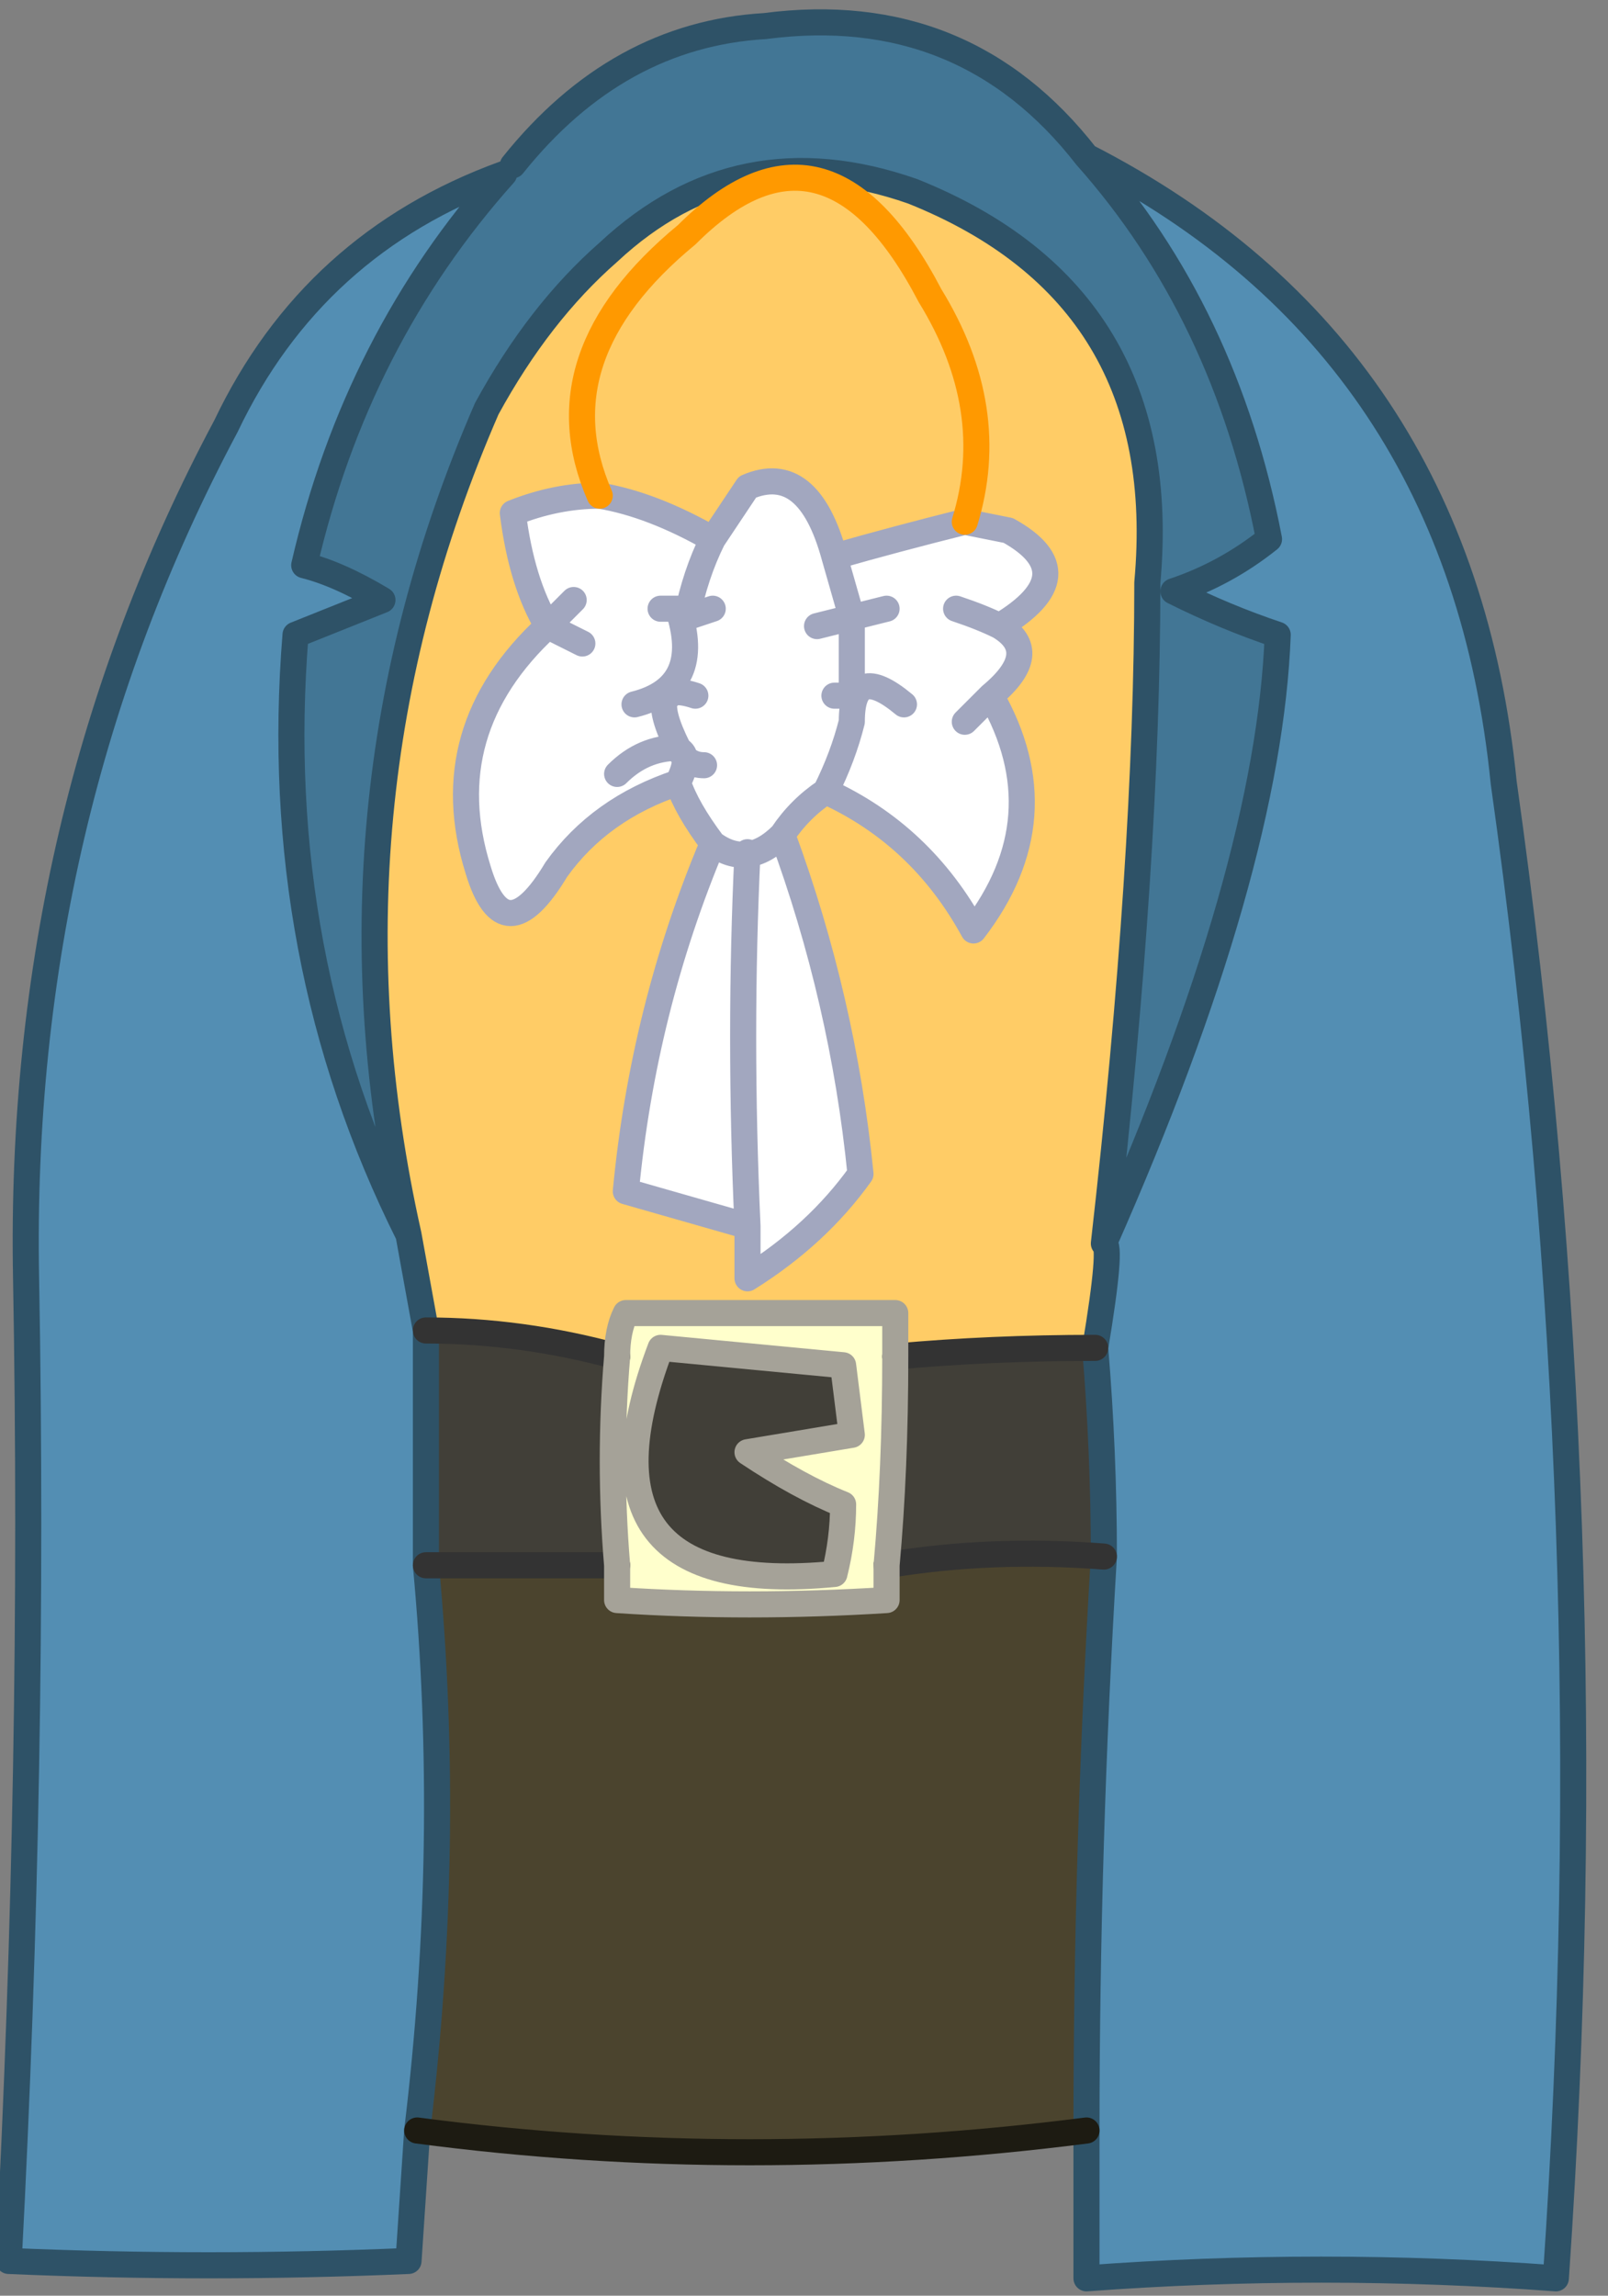 <?xml version="1.0" encoding="UTF-8" standalone="no"?>
<svg xmlns:xlink="http://www.w3.org/1999/xlink" height="13.2px" width="9.25px" xmlns="http://www.w3.org/2000/svg">
  <rect width="100%" height="100%" fill="#808080" stroke="none"/>
  <g transform="matrix(1.0, 0.0, 0.0, 1.0, 4.3, 1.8)">
    <path d="M2.05 5.35 Q2.3 3.15 2.3 1.55 2.45 -0.1 0.95 -0.7 -0.05 -1.05 -0.8 -0.35 -1.2 0.0 -1.5 0.55 -2.5 2.85 -1.95 5.3 -2.75 3.7 -2.6 1.85 L-2.1 1.65 Q-2.35 1.5 -2.55 1.45 -2.25 0.15 -1.4 -0.8 L-1.35 -0.85 Q-0.75 -1.6 0.1 -1.65 1.25 -1.8 1.95 -0.9 2.75 0.0 3.0 1.3 2.75 1.5 2.45 1.6 2.75 1.75 3.05 1.85 3.0 3.2 2.05 5.35" fill="#427695" fill-rule="evenodd" stroke="none"/>
    <path d="M-1.95 5.3 Q-2.5 2.85 -1.5 0.55 -1.2 0.0 -0.8 -0.35 -0.05 -1.05 0.95 -0.7 2.45 -0.1 2.3 1.55 2.3 3.15 2.05 5.35 2.1 5.35 2.0 5.95 1.4 5.95 0.85 6.0 L0.85 5.75 -0.7 5.75 Q-0.75 5.85 -0.75 6.0 -1.3 5.85 -1.85 5.85 L-1.95 5.3 M-0.85 1.05 Q-1.1 1.05 -1.35 1.15 -1.3 1.55 -1.15 1.8 -1.8 2.4 -1.55 3.2 -1.4 3.7 -1.1 3.2 -0.85 2.85 -0.4 2.7 -0.35 2.85 -0.2 3.05 -0.6 4.0 -0.7 5.05 L0.0 5.25 0.0 5.55 Q0.4 5.3 0.65 4.95 0.55 3.95 0.2 3.0 0.3 2.85 0.45 2.75 1.0 3.0 1.3 3.55 1.8 2.9 1.4 2.2 1.7 1.95 1.45 1.8 1.95 1.5 1.5 1.25 L1.25 1.2 Q1.45 0.55 1.05 -0.1 0.45 -1.25 -0.35 -0.45 -1.2 0.25 -0.85 1.05 -1.2 0.25 -0.35 -0.45 0.45 -1.25 1.05 -0.1 1.45 0.55 1.25 1.2 0.85 1.3 0.5 1.4 0.35 0.85 0.0 1.0 -0.1 1.15 -0.2 1.3 -0.55 1.1 -0.85 1.05" fill="#ffcc66" fill-rule="evenodd" stroke="none"/>
    <path d="M2.05 5.35 Q3.0 3.2 3.05 1.85 2.75 1.75 2.45 1.6 2.75 1.5 3.0 1.3 2.75 0.0 1.95 -0.9 4.1 0.2 4.35 2.7 4.95 6.95 4.65 11.3 3.3 11.2 1.95 11.3 L1.95 10.45 Q1.95 8.8 2.05 7.15 2.05 6.55 2.0 5.95 2.1 5.35 2.05 5.35 M-1.4 -0.8 Q-2.25 0.15 -2.55 1.45 -2.35 1.5 -2.1 1.65 L-2.6 1.85 Q-2.75 3.7 -1.95 5.3 L-1.85 5.85 -1.85 7.2 Q-1.7 8.8 -1.9 10.45 L-1.95 11.2 Q-3.1 11.25 -4.25 11.2 -4.1 8.35 -4.15 5.55 -4.2 2.9 -3.0 0.65 -2.5 -0.4 -1.4 -0.8" fill="#538eb3" fill-rule="evenodd" stroke="none"/>
    <path d="M1.25 1.2 L1.5 1.25 Q1.95 1.5 1.45 1.8 1.7 1.95 1.4 2.2 1.8 2.9 1.3 3.55 1.0 3.0 0.45 2.75 0.3 2.85 0.2 3.0 0.55 3.95 0.65 4.95 0.4 5.3 0.0 5.55 L0.0 5.25 -0.7 5.05 Q-0.6 4.0 -0.2 3.05 -0.35 2.85 -0.4 2.7 -0.85 2.85 -1.1 3.2 -1.4 3.7 -1.55 3.2 -1.8 2.4 -1.15 1.8 -1.3 1.55 -1.35 1.15 -1.1 1.05 -0.85 1.05 -0.55 1.1 -0.2 1.3 -0.1 1.15 0.0 1.0 0.35 0.85 0.5 1.4 0.85 1.3 1.25 1.2 M0.8 1.7 L0.6 1.75 0.5 1.4 0.6 1.75 0.8 1.7 M0.2 3.0 Q0.0 3.2 -0.2 3.05 0.0 3.2 0.2 3.0 M1.2 1.7 Q1.35 1.75 1.45 1.8 1.35 1.75 1.2 1.7 M1.25 2.35 L1.4 2.2 1.25 2.35 M0.4 1.8 L0.6 1.75 0.6 2.2 0.5 2.2 0.6 2.2 0.6 1.75 0.4 1.8 M0.45 2.75 Q0.55 2.55 0.6 2.35 0.6 2.0 0.9 2.25 0.6 2.0 0.6 2.35 0.55 2.55 0.45 2.75 M-0.2 1.7 L-0.35 1.75 Q-0.3 1.5 -0.2 1.3 -0.3 1.5 -0.35 1.75 L-0.2 1.7 M-0.45 2.5 Q-0.3 2.5 -0.4 2.7 -0.3 2.5 -0.45 2.5 M-0.4 2.5 Q-0.6 2.5 -0.75 2.65 -0.6 2.5 -0.4 2.5 -0.6 2.1 -0.3 2.2 -0.6 2.1 -0.4 2.5 -0.35 2.6 -0.25 2.6 -0.35 2.6 -0.4 2.5 M-0.95 1.9 L-1.15 1.8 -1.0 1.65 -1.15 1.8 -0.95 1.9 M-0.5 2.2 L-0.45 2.2 -0.5 2.2 M-0.35 1.7 L-0.4 1.7 Q-0.25 2.15 -0.65 2.25 -0.25 2.15 -0.4 1.7 L-0.5 1.7 -0.4 1.7 -0.35 1.7 M0.0 3.1 Q-0.05 4.15 0.0 5.25 -0.05 4.15 0.0 3.1" fill="#ffffff" fill-rule="evenodd" stroke="none"/>
    <path d="M-1.85 5.85 Q-1.3 5.85 -0.75 6.0 -0.8 6.6 -0.75 7.2 L-1.85 7.2 -1.85 5.85 M0.85 6.0 Q1.4 5.95 2.0 5.95 2.05 6.55 2.05 7.15 1.4 7.1 0.8 7.2 0.85 6.65 0.85 6.0 M0.0 6.55 Q0.3 6.75 0.55 6.85 0.55 7.05 0.5 7.25 -1.05 7.4 -0.5 5.95 L0.55 6.05 0.6 6.45 0.0 6.55" fill="#413f38" fill-rule="evenodd" stroke="none"/>
    <path d="M-0.75 6.0 Q-0.75 5.85 -0.7 5.75 L0.85 5.75 0.85 6.0 Q0.85 6.65 0.8 7.2 L0.8 7.4 Q0.0 7.45 -0.75 7.4 L-0.75 7.2 Q-0.8 6.6 -0.75 6.0 M0.0 6.55 L0.6 6.45 0.55 6.05 -0.5 5.95 Q-1.05 7.4 0.5 7.25 0.55 7.05 0.55 6.85 0.3 6.75 0.0 6.55" fill="#ffffcc" fill-rule="evenodd" stroke="none"/>
    <path d="M1.95 10.45 Q0.0 10.7 -1.9 10.45 -1.7 8.8 -1.85 7.2 L-0.75 7.2 -0.75 7.4 Q0.0 7.45 0.8 7.4 L0.8 7.2 Q1.4 7.1 2.05 7.15 1.95 8.8 1.95 10.45" fill="#4b442e" fill-rule="evenodd" stroke="none"/>
    <path d="M-1.95 5.3 Q-2.5 2.85 -1.5 0.55 -1.2 0.0 -0.8 -0.35 -0.05 -1.05 0.95 -0.7 2.45 -0.1 2.3 1.55 2.3 3.15 2.05 5.35 3.0 3.2 3.05 1.85 2.75 1.75 2.45 1.6 2.75 1.5 3.0 1.3 2.75 0.0 1.95 -0.9 1.25 -1.8 0.1 -1.65 -0.75 -1.6 -1.35 -0.85 M-1.4 -0.8 Q-2.25 0.15 -2.55 1.45 -2.35 1.5 -2.1 1.65 L-2.6 1.85 Q-2.75 3.7 -1.95 5.3 L-1.85 5.85 -1.85 7.2 Q-1.7 8.8 -1.9 10.45 L-1.95 11.2 Q-3.1 11.25 -4.25 11.2 -4.1 8.35 -4.15 5.55 -4.2 2.9 -3.0 0.65 -2.5 -0.4 -1.4 -0.8 M2.0 5.95 Q2.1 5.35 2.05 5.35 M1.95 -0.9 Q4.1 0.2 4.35 2.7 4.95 6.95 4.65 11.3 3.3 11.2 1.95 11.3 L1.95 10.45 Q1.95 8.8 2.05 7.15 2.05 6.55 2.0 5.95" fill="none" stroke="#2e5267" stroke-linecap="round" stroke-linejoin="round" stroke-width="0.15"/>
    <path d="M1.25 1.2 L1.5 1.25 Q1.95 1.5 1.45 1.8 1.7 1.95 1.4 2.2 1.8 2.9 1.3 3.55 1.0 3.0 0.45 2.75 0.3 2.85 0.2 3.0 0.55 3.95 0.65 4.95 0.4 5.3 0.0 5.55 L0.0 5.25 -0.7 5.05 Q-0.6 4.0 -0.2 3.05 -0.35 2.85 -0.4 2.7 -0.85 2.85 -1.1 3.2 -1.4 3.7 -1.55 3.2 -1.8 2.4 -1.15 1.8 -1.3 1.55 -1.35 1.15 -1.1 1.05 -0.85 1.05 -0.55 1.1 -0.2 1.3 -0.3 1.5 -0.35 1.75 L-0.2 1.7 M1.25 1.2 Q0.85 1.3 0.5 1.4 L0.6 1.75 0.8 1.7 M0.5 1.4 Q0.35 0.85 0.0 1.0 -0.1 1.15 -0.2 1.3 M0.9 2.25 Q0.6 2.0 0.6 2.35 0.55 2.55 0.45 2.75 M0.5 2.2 L0.6 2.2 0.6 1.75 0.4 1.8 M1.4 2.2 L1.25 2.35 M1.45 1.8 Q1.35 1.75 1.2 1.7 M-0.2 3.05 Q0.0 3.2 0.2 3.0 M-0.65 2.25 Q-0.25 2.15 -0.4 1.7 L-0.5 1.7 M-0.4 1.7 L-0.35 1.7 M-0.3 2.2 Q-0.6 2.1 -0.4 2.5 -0.35 2.6 -0.25 2.6 M-0.45 2.2 L-0.5 2.2 M-1.0 1.65 L-1.15 1.8 -0.95 1.9 M-0.75 2.65 Q-0.6 2.5 -0.4 2.5 M-0.4 2.7 Q-0.3 2.5 -0.45 2.5 M0.0 5.25 Q-0.05 4.15 0.0 3.1" fill="none" stroke="#a2a7bf" stroke-linecap="round" stroke-linejoin="round" stroke-width="0.15"/>
    <path d="M-1.85 5.85 Q-1.3 5.85 -0.75 6.0 M0.85 6.0 Q1.4 5.95 2.0 5.95 M2.05 7.15 Q1.4 7.1 0.8 7.2 M-0.75 7.2 L-1.85 7.2" fill="none" stroke="#333333" stroke-linecap="round" stroke-linejoin="round" stroke-width="0.15"/>
    <path d="M-0.75 6.0 Q-0.75 5.85 -0.7 5.75 L0.85 5.75 0.85 6.0 Q0.85 6.65 0.8 7.2 L0.8 7.4 Q0.0 7.45 -0.75 7.4 L-0.75 7.2 Q-0.8 6.6 -0.75 6.0 M0.0 6.55 L0.6 6.45 0.55 6.05 -0.5 5.95 Q-1.05 7.4 0.5 7.25 0.55 7.05 0.55 6.85 0.3 6.75 0.0 6.55" fill="none" stroke="#a5a298" stroke-linecap="round" stroke-linejoin="round" stroke-width="0.15"/>
    <path d="M1.95 10.45 Q0.0 10.7 -1.9 10.45" fill="none" stroke="#1d1b12" stroke-linecap="round" stroke-linejoin="round" stroke-width="0.15"/>
    <path d="M-0.85 1.05 Q-1.2 0.25 -0.35 -0.45 0.45 -1.25 1.05 -0.1 1.45 0.55 1.25 1.2" fill="none" stroke="#ff9900" stroke-linecap="round" stroke-linejoin="round" stroke-width="0.15"/>
  </g>
</svg>
